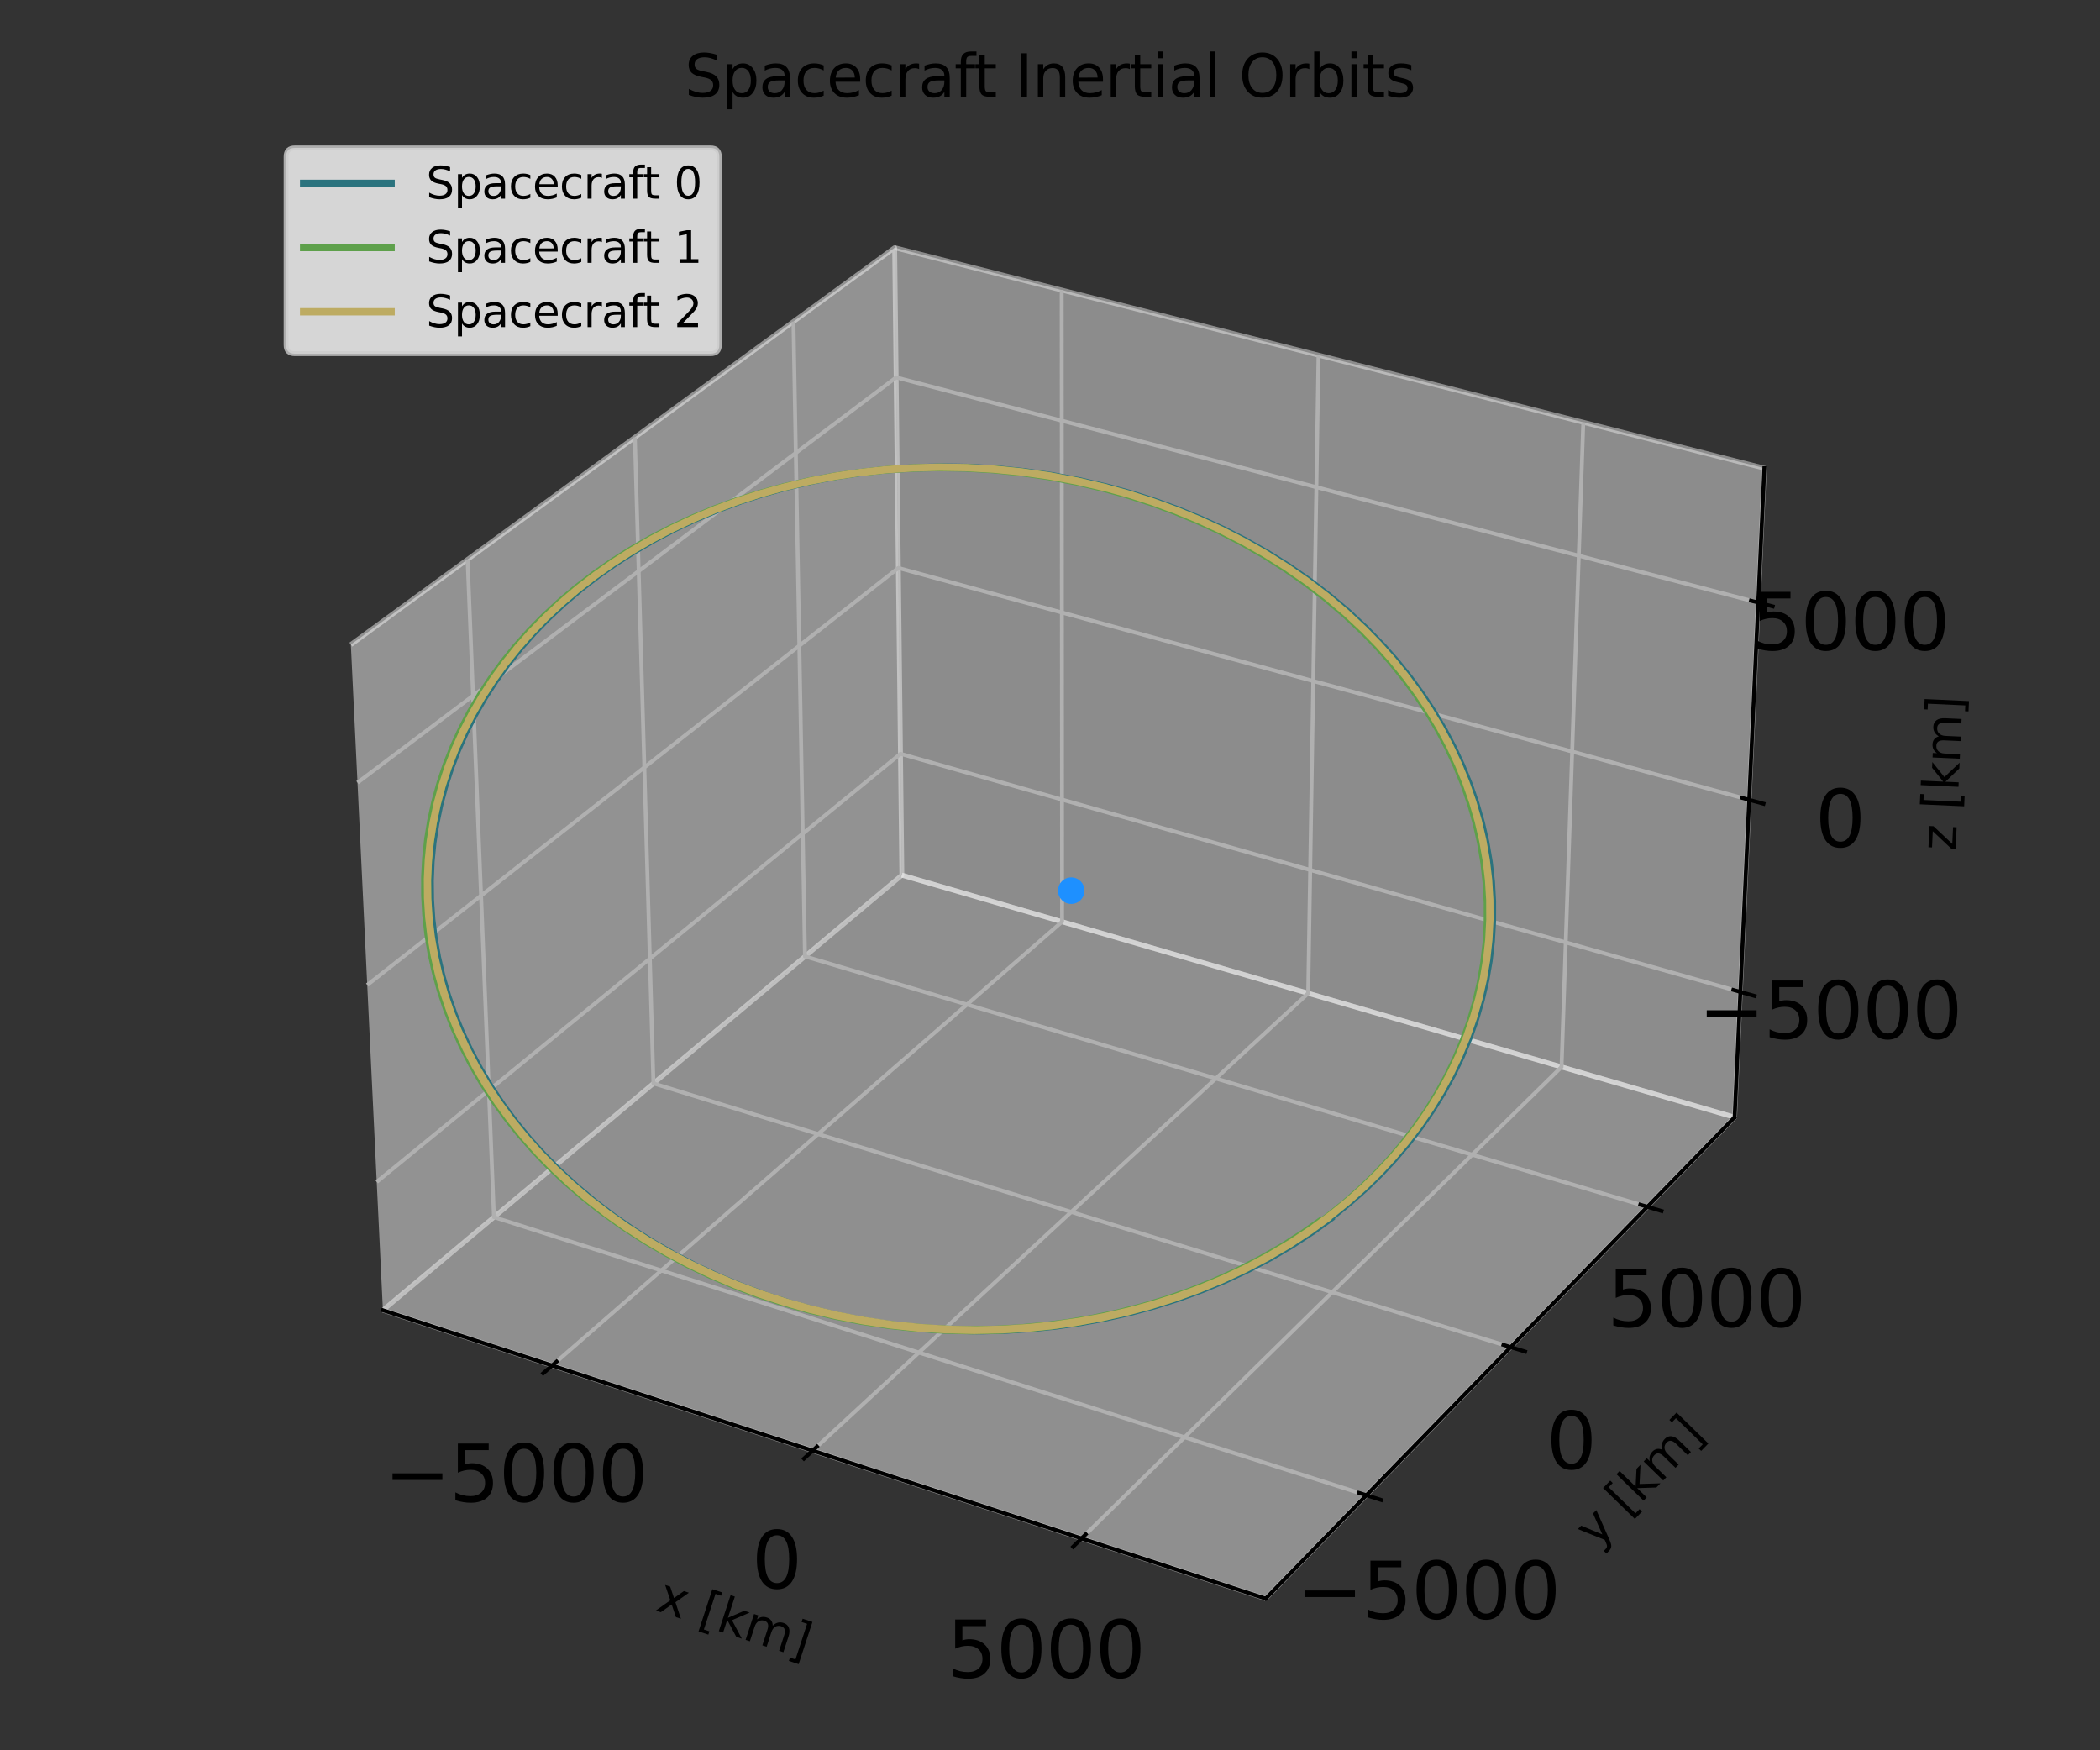 <?xml version="1.0" encoding="utf-8" standalone="no"?>
<!DOCTYPE svg PUBLIC "-//W3C//DTD SVG 1.1//EN"
  "http://www.w3.org/Graphics/SVG/1.1/DTD/svg11.dtd">
<svg xmlns:xlink="http://www.w3.org/1999/xlink" width="432pt" height="360pt" viewBox="0 0 432 360" xmlns="http://www.w3.org/2000/svg" version="1.1">
 <rect x="0" y="0" width="432" height="360" fill="#333333" stroke="none"/>
 <defs>
  <style type="text/css">*{stroke-linejoin: round; stroke-linecap: butt}</style>
 </defs>
 <g id="figure_1">
  <g id="patch_1">
   <path d="M 0 360 
L 432 360 
L 432 0 
L 0 0 
L 0 360 
z
" style="fill: none"/>
  </g>
  <g id="patch_2">
   <path d="M 54.359 349.2 
L 377.641 349.2 
L 377.641 25.918 
L 54.359 25.918 
L 54.359 349.2 
z
" style="fill: none"/>
  </g>
  <g id="pane3d_1">
   <g id="patch_3">
    <path d="M 78.769 269.489 
L 185.527 180.002 
L 184.043 50.946 
L 72.176 132.582 
" style="fill: #f2f2f2; opacity: 0.5; stroke: #f2f2f2; stroke-linejoin: miter"/>
   </g>
  </g>
  <g id="pane3d_2">
   <g id="patch_4">
    <path d="M 185.527 180.002 
L 356.836 229.795 
L 362.95 96.294 
L 184.043 50.946 
" style="fill: #e6e6e6; opacity: 0.5; stroke: #e6e6e6; stroke-linejoin: miter"/>
   </g>
  </g>
  <g id="pane3d_3">
   <g id="patch_5">
    <path d="M 78.769 269.489 
L 260.365 328.798 
L 356.836 229.795 
L 185.527 180.002 
" style="fill: #ececec; opacity: 0.5; stroke: #ececec; stroke-linejoin: miter"/>
   </g>
  </g>
  <g id="grid3d_1">
   <g id="Line3DCollection_1">
    <path d="M 113.58 280.858 
L 218.484 189.581 
L 218.403 59.655 
" style="fill: none; stroke: #b0b0b0; stroke-width: 0.8"/>
    <path d="M 167.173 298.362 
L 269.113 204.297 
L 271.241 73.048 
" style="fill: none; stroke: #b0b0b0; stroke-width: 0.8"/>
    <path d="M 222.489 316.428 
L 321.231 219.446 
L 325.703 86.853 
" style="fill: none; stroke: #b0b0b0; stroke-width: 0.8"/>
   </g>
  </g>
  <g id="grid3d_2">
   <g id="Line3DCollection_2">
    <path d="M 96.186 115.06 
L 101.614 250.34 
L 281.08 307.539 
" style="fill: none; stroke: #b0b0b0; stroke-width: 0.8"/>
    <path d="M 130.598 89.948 
L 134.422 222.84 
L 310.761 277.079 
" style="fill: none; stroke: #b0b0b0; stroke-width: 0.8"/>
    <path d="M 163.221 66.141 
L 165.595 196.71 
L 338.889 248.213 
" style="fill: none; stroke: #b0b0b0; stroke-width: 0.8"/>
   </g>
  </g>
  <g id="grid3d_3">
   <g id="Line3DCollection_3">
    <path d="M 358.017 204.018 
L 185.24 155.042 
L 77.498 243.091 
" style="fill: none; stroke: #b0b0b0; stroke-width: 0.8"/>
    <path d="M 359.826 164.507 
L 184.801 116.82 
L 75.548 202.593 
" style="fill: none; stroke: #b0b0b0; stroke-width: 0.8"/>
    <path d="M 361.683 123.942 
L 184.35 77.629 
L 73.543 160.974 
" style="fill: none; stroke: #b0b0b0; stroke-width: 0.8"/>
   </g>
  </g>
  <g id="axis3d_1">
   <g id="line2d_1">
    <path d="M 78.769 269.489 
L 260.365 328.798 
" style="fill: none; stroke: #000000; stroke-width: 0.8; stroke-linecap: square"/>
   </g>
   <g id="xtick_1">
    <g id="line2d_2">
     <path d="M 114.494 280.063 
L 111.748 282.452 
" style="fill: none; stroke: #000000; stroke-width: 0.8; stroke-linecap: square"/>
    </g>
    <g id="text_1">
     <!-- −5000 -->
     <g transform="translate(79.012 308.852) scale(0.16 -0.16)">
      <defs>
       <path id="DejaVuSans-2212" d="M 678 2272 
L 4684 2272 
L 4684 1741 
L 678 1741 
L 678 2272 
z
" transform="scale(0.016)"/>
       <path id="DejaVuSans-35" d="M 691 4666 
L 3169 4666 
L 3169 4134 
L 1269 4134 
L 1269 2991 
Q 1406 3038 1543 3061 
Q 1681 3084 1819 3084 
Q 2600 3084 3056 2656 
Q 3513 2228 3513 1497 
Q 3513 744 3044 326 
Q 2575 -91 1722 -91 
Q 1428 -91 1123 -41 
Q 819 9 494 109 
L 494 744 
Q 775 591 1075 516 
Q 1375 441 1709 441 
Q 2250 441 2565 725 
Q 2881 1009 2881 1497 
Q 2881 1984 2565 2268 
Q 2250 2553 1709 2553 
Q 1456 2553 1204 2497 
Q 953 2441 691 2322 
L 691 4666 
z
" transform="scale(0.016)"/>
       <path id="DejaVuSans-30" d="M 2034 4250 
Q 1547 4250 1301 3770 
Q 1056 3291 1056 2328 
Q 1056 1369 1301 889 
Q 1547 409 2034 409 
Q 2525 409 2770 889 
Q 3016 1369 3016 2328 
Q 3016 3291 2770 3770 
Q 2525 4250 2034 4250 
z
M 2034 4750 
Q 2819 4750 3233 4129 
Q 3647 3509 3647 2328 
Q 3647 1150 3233 529 
Q 2819 -91 2034 -91 
Q 1250 -91 836 529 
Q 422 1150 422 2328 
Q 422 3509 836 4129 
Q 1250 4750 2034 4750 
z
" transform="scale(0.016)"/>
      </defs>
      <use xlink:href="#DejaVuSans-2212"/>
      <use xlink:href="#DejaVuSans-35" x="83.789"/>
      <use xlink:href="#DejaVuSans-30" x="147.412"/>
      <use xlink:href="#DejaVuSans-30" x="211.035"/>
      <use xlink:href="#DejaVuSans-30" x="274.658"/>
     </g>
    </g>
   </g>
   <g id="xtick_2">
    <g id="line2d_3">
     <path d="M 168.063 297.541 
L 165.391 300.007 
" style="fill: none; stroke: #000000; stroke-width: 0.8; stroke-linecap: square"/>
    </g>
    <g id="text_2">
     <!-- 0 -->
     <g transform="translate(154.628 326.661) scale(0.16 -0.16)">
      <use xlink:href="#DejaVuSans-30"/>
     </g>
    </g>
   </g>
   <g id="xtick_3">
    <g id="line2d_4">
     <path d="M 223.352 315.581 
L 220.76 318.126 
" style="fill: none; stroke: #000000; stroke-width: 0.8; stroke-linecap: square"/>
    </g>
    <g id="text_3">
     <!-- 5000 -->
     <g transform="translate(194.729 345.045) scale(0.16 -0.16)">
      <use xlink:href="#DejaVuSans-35"/>
      <use xlink:href="#DejaVuSans-30" x="63.623"/>
      <use xlink:href="#DejaVuSans-30" x="127.246"/>
      <use xlink:href="#DejaVuSans-30" x="190.869"/>
     </g>
    </g>
   </g>
   <g id="text_4">
    <!-- x [km] -->
    <g transform="translate(134.635 331.171) rotate(-341.913) scale(0.1 -0.1)">
     <defs>
      <path id="DejaVuSans-78" d="M 3513 3500 
L 2247 1797 
L 3578 0 
L 2900 0 
L 1881 1375 
L 863 0 
L 184 0 
L 1544 1831 
L 300 3500 
L 978 3500 
L 1906 2253 
L 2834 3500 
L 3513 3500 
z
" transform="scale(0.016)"/>
      <path id="DejaVuSans-20" transform="scale(0.016)"/>
      <path id="DejaVuSans-5b" d="M 550 4863 
L 1875 4863 
L 1875 4416 
L 1125 4416 
L 1125 -397 
L 1875 -397 
L 1875 -844 
L 550 -844 
L 550 4863 
z
" transform="scale(0.016)"/>
      <path id="DejaVuSans-6b" d="M 581 4863 
L 1159 4863 
L 1159 1991 
L 2875 3500 
L 3609 3500 
L 1753 1863 
L 3688 0 
L 2938 0 
L 1159 1709 
L 1159 0 
L 581 0 
L 581 4863 
z
" transform="scale(0.016)"/>
      <path id="DejaVuSans-6d" d="M 3328 2828 
Q 3544 3216 3844 3400 
Q 4144 3584 4550 3584 
Q 5097 3584 5394 3201 
Q 5691 2819 5691 2113 
L 5691 0 
L 5113 0 
L 5113 2094 
Q 5113 2597 4934 2840 
Q 4756 3084 4391 3084 
Q 3944 3084 3684 2787 
Q 3425 2491 3425 1978 
L 3425 0 
L 2847 0 
L 2847 2094 
Q 2847 2600 2669 2842 
Q 2491 3084 2119 3084 
Q 1678 3084 1418 2786 
Q 1159 2488 1159 1978 
L 1159 0 
L 581 0 
L 581 3500 
L 1159 3500 
L 1159 2956 
Q 1356 3278 1631 3431 
Q 1906 3584 2284 3584 
Q 2666 3584 2933 3390 
Q 3200 3197 3328 2828 
z
" transform="scale(0.016)"/>
      <path id="DejaVuSans-5d" d="M 1947 4863 
L 1947 -844 
L 622 -844 
L 622 -397 
L 1369 -397 
L 1369 4416 
L 622 4416 
L 622 4863 
L 1947 4863 
z
" transform="scale(0.016)"/>
     </defs>
     <use xlink:href="#DejaVuSans-78"/>
     <use xlink:href="#DejaVuSans-20" x="59.18"/>
     <use xlink:href="#DejaVuSans-5b" x="90.967"/>
     <use xlink:href="#DejaVuSans-6b" x="129.98"/>
     <use xlink:href="#DejaVuSans-6d" x="187.891"/>
     <use xlink:href="#DejaVuSans-5d" x="285.303"/>
    </g>
   </g>
  </g>
  <g id="axis3d_2">
   <g id="line2d_5">
    <path d="M 356.836 229.795 
L 260.365 328.798 
" style="fill: none; stroke: #000000; stroke-width: 0.8; stroke-linecap: square"/>
   </g>
   <g id="xtick_4">
    <g id="line2d_6">
     <path d="M 279.569 307.057 
L 284.107 308.504 
" style="fill: none; stroke: #000000; stroke-width: 0.8; stroke-linecap: square"/>
    </g>
    <g id="text_5">
     <!-- −5000 -->
     <g transform="translate(266.741 332.943) scale(0.16 -0.16)">
      <use xlink:href="#DejaVuSans-2212"/>
      <use xlink:href="#DejaVuSans-35" x="83.789"/>
      <use xlink:href="#DejaVuSans-30" x="147.412"/>
      <use xlink:href="#DejaVuSans-30" x="211.035"/>
      <use xlink:href="#DejaVuSans-30" x="274.658"/>
     </g>
    </g>
   </g>
   <g id="xtick_5">
    <g id="line2d_7">
     <path d="M 309.278 276.623 
L 313.731 277.992 
" style="fill: none; stroke: #000000; stroke-width: 0.8; stroke-linecap: square"/>
    </g>
    <g id="text_6">
     <!-- 0 -->
     <g transform="translate(318.068 302.112) scale(0.16 -0.16)">
      <use xlink:href="#DejaVuSans-30"/>
     </g>
    </g>
   </g>
   <g id="xtick_6">
    <g id="line2d_8">
     <path d="M 337.433 247.781 
L 341.803 249.08 
" style="fill: none; stroke: #000000; stroke-width: 0.8; stroke-linecap: square"/>
    </g>
    <g id="text_7">
     <!-- 5000 -->
     <g transform="translate(330.613 272.896) scale(0.16 -0.16)">
      <use xlink:href="#DejaVuSans-35"/>
      <use xlink:href="#DejaVuSans-30" x="63.623"/>
      <use xlink:href="#DejaVuSans-30" x="127.246"/>
      <use xlink:href="#DejaVuSans-30" x="190.869"/>
     </g>
    </g>
   </g>
   <g id="text_8">
    <!-- y [km] -->
    <g transform="translate(328.384 318.625) rotate(-45.742) scale(0.1 -0.1)">
     <defs>
      <path id="DejaVuSans-79" d="M 2059 -325 
Q 1816 -950 1584 -1140 
Q 1353 -1331 966 -1331 
L 506 -1331 
L 506 -850 
L 844 -850 
Q 1081 -850 1212 -737 
Q 1344 -625 1503 -206 
L 1606 56 
L 191 3500 
L 800 3500 
L 1894 763 
L 2988 3500 
L 3597 3500 
L 2059 -325 
z
" transform="scale(0.016)"/>
     </defs>
     <use xlink:href="#DejaVuSans-79"/>
     <use xlink:href="#DejaVuSans-20" x="59.18"/>
     <use xlink:href="#DejaVuSans-5b" x="90.967"/>
     <use xlink:href="#DejaVuSans-6b" x="129.98"/>
     <use xlink:href="#DejaVuSans-6d" x="187.891"/>
     <use xlink:href="#DejaVuSans-5d" x="285.303"/>
    </g>
   </g>
  </g>
  <g id="axis3d_3">
   <g id="line2d_9">
    <path d="M 356.836 229.795 
L 362.95 96.294 
" style="fill: none; stroke: #000000; stroke-width: 0.8; stroke-linecap: square"/>
   </g>
   <g id="xtick_7">
    <g id="line2d_10">
     <path d="M 356.566 203.607 
L 360.921 204.842 
" style="fill: none; stroke: #000000; stroke-width: 0.8; stroke-linecap: square"/>
    </g>
    <g id="text_9">
     <!-- −5000 -->
     <g transform="translate(349.366 213.611) scale(0.16 -0.16)">
      <use xlink:href="#DejaVuSans-2212"/>
      <use xlink:href="#DejaVuSans-35" x="83.789"/>
      <use xlink:href="#DejaVuSans-30" x="147.412"/>
      <use xlink:href="#DejaVuSans-30" x="211.035"/>
      <use xlink:href="#DejaVuSans-30" x="274.658"/>
     </g>
    </g>
   </g>
   <g id="xtick_8">
    <g id="line2d_11">
     <path d="M 358.355 164.106 
L 362.77 165.309 
" style="fill: none; stroke: #000000; stroke-width: 0.8; stroke-linecap: square"/>
    </g>
    <g id="text_10">
     <!-- 0 -->
     <g transform="translate(373.386 174.166) scale(0.16 -0.16)">
      <use xlink:href="#DejaVuSans-30"/>
     </g>
    </g>
   </g>
   <g id="xtick_9">
    <g id="line2d_12">
     <path d="M 360.193 123.553 
L 364.669 124.722 
" style="fill: none; stroke: #000000; stroke-width: 0.8; stroke-linecap: square"/>
    </g>
    <g id="text_11">
     <!-- 5000 -->
     <g transform="translate(360.216 133.672) scale(0.16 -0.16)">
      <use xlink:href="#DejaVuSans-35"/>
      <use xlink:href="#DejaVuSans-30" x="63.623"/>
      <use xlink:href="#DejaVuSans-30" x="127.246"/>
      <use xlink:href="#DejaVuSans-30" x="190.869"/>
     </g>
    </g>
   </g>
   <g id="text_12">
    <!-- z [km] -->
    <g transform="translate(402.279 175.081) rotate(-87.378) scale(0.1 -0.1)">
     <defs>
      <path id="DejaVuSans-7a" d="M 353 3500 
L 3084 3500 
L 3084 2975 
L 922 459 
L 3084 459 
L 3084 0 
L 275 0 
L 275 525 
L 2438 3041 
L 353 3041 
L 353 3500 
z
" transform="scale(0.016)"/>
     </defs>
     <use xlink:href="#DejaVuSans-7a"/>
     <use xlink:href="#DejaVuSans-20" x="52.49"/>
     <use xlink:href="#DejaVuSans-5b" x="84.277"/>
     <use xlink:href="#DejaVuSans-6b" x="123.291"/>
     <use xlink:href="#DejaVuSans-6d" x="181.201"/>
     <use xlink:href="#DejaVuSans-5d" x="278.613"/>
    </g>
   </g>
  </g>
  <g id="axes_1">
   <g id="line2d_13">
    <path d="M 227.041 100.226 
L 221.349 98.911 
L 215.649 97.855 
L 209.957 97.052 
L 204.29 96.497 
L 198.661 96.183 
L 193.083 96.104 
L 187.57 96.254 
L 182.132 96.626 
L 176.78 97.213 
L 171.524 98.008 
L 166.373 99.004 
L 161.336 100.194 
L 156.42 101.57 
L 151.634 103.127 
L 146.984 104.857 
L 142.477 106.753 
L 138.117 108.807 
L 133.912 111.014 
L 129.866 113.367 
L 125.984 115.858 
L 122.271 118.482 
L 118.73 121.231 
L 115.366 124.099 
L 112.182 127.08 
L 109.182 130.167 
L 106.37 133.354 
L 103.747 136.634 
L 101.317 140.001 
L 99.082 143.449 
L 97.046 146.972 
L 95.209 150.563 
L 93.575 154.216 
L 92.145 157.925 
L 90.92 161.683 
L 89.904 165.485 
L 89.096 169.324 
L 88.499 173.193 
L 88.113 177.087 
L 87.944 181 
L 87.996 184.929 
L 88.267 188.865 
L 88.753 192.799 
L 89.454 196.725 
L 90.37 200.636 
L 91.501 204.525 
L 92.848 208.385 
L 94.41 212.209 
L 96.185 215.991 
L 98.174 219.723 
L 100.374 223.397 
L 102.785 227.006 
L 105.405 230.543 
L 108.231 234.001 
L 111.263 237.37 
L 114.496 240.644 
L 117.928 243.815 
L 121.555 246.874 
L 125.375 249.812 
L 129.381 252.623 
L 133.57 255.296 
L 137.937 257.824 
L 142.475 260.198 
L 147.179 262.41 
L 152.04 264.449 
L 157.053 266.308 
L 162.207 267.978 
L 167.495 269.45 
L 172.907 270.715 
L 178.431 271.764 
L 184.056 272.589 
L 189.77 273.181 
L 195.559 273.532 
L 201.409 273.634 
L 207.305 273.479 
L 212.382 273.137 
L 217.47 272.597 
L 222.557 271.855 
L 227.63 270.908 
L 232.677 269.752 
L 237.684 268.386 
L 242.638 266.807 
L 247.524 265.014 
L 252.327 263.006 
L 257.032 260.784 
L 261.622 258.347 
L 266.082 255.699 
L 270.395 252.842 
L 274.545 249.78 
L 277.866 247.075 
L 281.052 244.234 
L 284.094 241.262 
L 286.983 238.164 
L 289.709 234.943 
L 292.263 231.608 
L 294.637 228.162 
L 296.824 224.615 
L 298.815 220.973 
L 300.603 217.244 
L 302.182 213.437 
L 303.547 209.561 
L 304.693 205.626 
L 305.615 201.642 
L 306.311 197.618 
L 306.778 193.565 
L 307.015 189.494 
L 307.018 185.415 
L 306.788 181.341 
L 306.326 177.28 
L 305.636 173.244 
L 304.723 169.242 
L 303.592 165.284 
L 302.247 161.379 
L 300.694 157.537 
L 298.939 153.766 
L 296.989 150.075 
L 294.851 146.472 
L 292.534 142.963 
L 290.046 139.556 
L 287.396 136.257 
L 284.592 133.07 
L 281.037 129.401 
L 277.291 125.91 
L 273.368 122.602 
L 269.286 119.483 
L 265.06 116.555 
L 260.706 113.823 
L 256.239 111.289 
L 251.674 108.953 
L 247.025 106.817 
L 242.306 104.88 
L 237.53 103.141 
L 232.711 101.599 
L 227.86 100.252 
L 222.176 98.924 
L 216.482 97.854 
L 210.794 97.037 
L 205.129 96.468 
L 199.499 96.14 
L 193.918 96.048 
L 188.4 96.186 
L 182.955 96.546 
L 177.594 97.122 
L 172.328 97.907 
L 167.166 98.894 
L 162.117 100.077 
L 157.188 101.448 
L 152.387 103 
L 147.722 104.726 
L 143.199 106.62 
L 138.824 108.675 
L 134.603 110.883 
L 130.541 113.239 
L 126.644 115.734 
L 122.915 118.363 
L 119.359 121.12 
L 115.981 123.996 
L 112.784 126.987 
L 109.772 130.085 
L 106.947 133.284 
L 104.314 136.578 
L 101.874 139.959 
L 99.632 143.423 
L 97.588 146.962 
L 95.746 150.57 
L 94.108 154.241 
L 92.676 157.969 
L 91.451 161.746 
L 90.436 165.567 
L 89.631 169.426 
L 89.038 173.315 
L 88.658 177.229 
L 88.493 181.161 
L 88.543 185.104 
L 88.81 189.052 
L 89.292 192.998 
L 89.991 196.935 
L 90.907 200.857 
L 92.039 204.756 
L 93.388 208.626 
L 94.952 212.459 
L 96.732 216.249 
L 98.726 219.988 
L 100.932 223.669 
L 103.35 227.283 
L 105.978 230.825 
L 108.813 234.285 
L 111.854 237.656 
L 115.097 240.93 
L 118.538 244.1 
L 122.176 247.156 
L 126.005 250.091 
L 130.022 252.897 
L 134.221 255.564 
L 138.597 258.084 
L 143.144 260.449 
L 147.856 262.649 
L 152.725 264.677 
L 157.744 266.523 
L 162.904 268.179 
L 168.196 269.635 
L 173.611 270.883 
L 179.136 271.914 
L 184.762 272.72 
L 190.474 273.293 
L 196.26 273.623 
L 202.105 273.704 
L 207.15 273.57 
L 212.217 273.241 
L 217.295 272.716 
L 222.372 271.989 
L 227.436 271.057 
L 232.474 269.918 
L 237.474 268.569 
L 242.421 267.007 
L 247.301 265.232 
L 252.1 263.242 
L 256.801 261.039 
L 261.389 258.622 
L 265.848 255.994 
L 270.161 253.157 
L 273.633 250.637 
L 273.633 250.637 
" clip-path="url(#p3b426cdbf3)" style="fill: none; stroke: #2b737e; stroke-width: 1.5; stroke-linecap: square"/>
   </g>
   <g id="line2d_14">
    <path d="M 226.894 100.189 
L 221.201 98.881 
L 215.501 97.831 
L 209.81 97.035 
L 204.144 96.485 
L 198.516 96.178 
L 192.94 96.105 
L 187.428 96.261 
L 181.992 96.639 
L 176.642 97.231 
L 171.389 98.031 
L 166.241 99.032 
L 161.207 100.227 
L 156.295 101.609 
L 151.512 103.17 
L 146.866 104.904 
L 142.362 106.804 
L 138.007 108.863 
L 133.805 111.073 
L 129.764 113.43 
L 125.886 115.925 
L 122.177 118.551 
L 118.641 121.304 
L 115.281 124.175 
L 112.102 127.159 
L 109.107 130.248 
L 106.299 133.437 
L 103.681 136.72 
L 101.256 140.089 
L 99.027 143.539 
L 96.996 147.064 
L 95.164 150.657 
L 93.535 154.311 
L 92.11 158.021 
L 90.892 161.781 
L 89.88 165.584 
L 89.078 169.423 
L 88.486 173.294 
L 88.105 177.188 
L 87.93 181.098 
L 87.96 185.016 
L 88.197 188.937 
L 88.647 192.856 
L 89.312 196.766 
L 90.191 200.662 
L 91.285 204.535 
L 92.593 208.38 
L 94.115 212.19 
L 95.85 215.957 
L 97.797 219.675 
L 99.955 223.336 
L 102.322 226.933 
L 104.897 230.458 
L 107.679 233.904 
L 110.663 237.264 
L 113.849 240.529 
L 117.233 243.692 
L 120.811 246.744 
L 124.581 249.679 
L 128.537 252.486 
L 132.675 255.159 
L 136.99 257.688 
L 141.477 260.066 
L 146.129 262.283 
L 150.94 264.331 
L 155.902 266.201 
L 161.008 267.884 
L 166.247 269.372 
L 171.612 270.655 
L 177.091 271.726 
L 182.674 272.574 
L 188.348 273.193 
L 194.1 273.573 
L 199.917 273.707 
L 205.783 273.587 
L 210.838 273.275 
L 215.908 272.767 
L 220.979 272.058 
L 226.041 271.145 
L 231.081 270.024 
L 236.085 268.693 
L 241.04 267.148 
L 245.932 265.389 
L 250.745 263.414 
L 255.464 261.224 
L 260.073 258.817 
L 264.556 256.197 
L 268.895 253.365 
L 273.075 250.325 
L 276.423 247.636 
L 279.639 244.808 
L 282.712 241.846 
L 285.632 238.754 
L 288.391 235.537 
L 290.978 232.201 
L 293.385 228.752 
L 295.604 225.197 
L 297.626 221.543 
L 299.443 217.799 
L 301.049 213.974 
L 302.437 210.076 
L 303.603 206.115 
L 304.542 202.102 
L 305.249 198.047 
L 305.723 193.961 
L 305.963 189.853 
L 305.97 185.736 
L 305.746 181.62 
L 305.292 177.516 
L 304.608 173.435 
L 303.696 169.389 
L 302.56 165.387 
L 301.204 161.441 
L 299.636 157.56 
L 297.861 153.752 
L 295.887 150.027 
L 293.722 146.392 
L 291.375 142.856 
L 288.853 139.424 
L 286.168 136.103 
L 283.327 132.899 
L 280.34 129.816 
L 276.578 126.282 
L 272.638 122.936 
L 268.536 119.783 
L 264.288 116.825 
L 259.912 114.067 
L 255.422 111.51 
L 250.834 109.155 
L 246.164 107.003 
L 241.424 105.052 
L 236.63 103.302 
L 231.793 101.751 
L 226.927 100.397 
L 221.228 99.063 
L 215.521 97.988 
L 209.824 97.167 
L 204.152 96.595 
L 198.518 96.264 
L 192.936 96.169 
L 187.419 96.303 
L 181.978 96.658 
L 176.623 97.229 
L 171.365 98.007 
L 166.211 98.986 
L 161.172 100.158 
L 156.255 101.517 
L 151.467 103.055 
L 146.814 104.765 
L 142.304 106.641 
L 137.941 108.675 
L 133.732 110.861 
L 129.682 113.191 
L 125.795 115.66 
L 122.075 118.26 
L 118.527 120.986 
L 115.155 123.829 
L 111.962 126.785 
L 108.951 129.847 
L 106.126 133.008 
L 103.489 136.262 
L 101.044 139.603 
L 98.793 143.024 
L 96.737 146.52 
L 94.881 150.085 
L 93.224 153.711 
L 91.77 157.394 
L 90.52 161.126 
L 89.476 164.903 
L 88.639 168.716 
L 88.01 172.561 
L 87.591 176.431 
L 87.382 180.32 
L 87.386 184.221 
L 87.602 188.129 
L 88.031 192.036 
L 88.672 195.936 
L 89.527 199.822 
L 90.595 203.689 
L 91.877 207.529 
L 93.371 211.335 
L 95.077 215.101 
L 96.994 218.819 
L 99.122 222.482 
L 101.459 226.083 
L 104.004 229.615 
L 106.754 233.07 
L 109.708 236.441 
L 112.863 239.72 
L 116.216 242.898 
L 119.765 245.969 
L 123.506 248.923 
L 127.434 251.753 
L 131.546 254.451 
L 135.836 257.007 
L 140.299 259.414 
L 144.93 261.662 
L 149.721 263.743 
L 154.665 265.649 
L 159.755 267.369 
L 164.982 268.896 
L 170.336 270.22 
L 175.809 271.333 
L 181.387 272.226 
L 187.061 272.89 
L 192.816 273.316 
L 198.639 273.497 
L 204.515 273.424 
L 209.582 273.154 
L 214.666 272.687 
L 219.755 272.02 
L 224.837 271.148 
L 229.899 270.068 
L 234.93 268.777 
L 239.914 267.272 
L 244.837 265.552 
L 249.685 263.616 
L 254.441 261.462 
L 259.09 259.092 
L 263.615 256.506 
L 267.999 253.707 
L 271.533 251.213 
L 271.533 251.213 
" clip-path="url(#p3b426cdbf3)" style="fill: none; stroke: #5ea04b; stroke-width: 1.5; stroke-linecap: square"/>
   </g>
   <g id="line2d_15">
    <path d="M 227.189 100.264 
L 221.496 98.942 
L 215.796 97.879 
L 210.104 97.07 
L 204.436 96.508 
L 198.806 96.188 
L 193.227 96.103 
L 187.712 96.247 
L 182.271 96.614 
L 176.917 97.195 
L 171.658 97.985 
L 166.505 98.976 
L 161.464 100.16 
L 156.546 101.533 
L 151.756 103.085 
L 147.103 104.81 
L 142.591 106.701 
L 138.228 108.752 
L 134.019 110.955 
L 129.969 113.304 
L 126.082 115.792 
L 122.365 118.412 
L 118.819 121.158 
L 115.451 124.023 
L 112.262 127.001 
L 109.258 130.086 
L 106.44 133.27 
L 103.812 136.548 
L 101.377 139.913 
L 99.138 143.359 
L 97.096 146.88 
L 95.254 150.469 
L 93.615 154.121 
L 92.179 157.828 
L 90.95 161.585 
L 89.928 165.386 
L 89.114 169.224 
L 88.512 173.093 
L 88.12 176.986 
L 87.942 180.897 
L 87.982 184.82 
L 88.237 188.749 
L 88.706 192.675 
L 89.39 196.594 
L 90.289 200.498 
L 91.403 204.381 
L 92.732 208.235 
L 94.276 212.054 
L 96.033 215.83 
L 98.003 219.556 
L 100.185 223.226 
L 102.577 226.831 
L 105.178 230.365 
L 107.986 233.819 
L 110.998 237.186 
L 114.212 240.458 
L 117.625 243.627 
L 121.233 246.685 
L 125.034 249.624 
L 129.021 252.435 
L 133.192 255.109 
L 137.541 257.639 
L 142.061 260.016 
L 146.748 262.231 
L 151.593 264.275 
L 156.589 266.139 
L 161.729 267.815 
L 167.003 269.293 
L 172.401 270.564 
L 177.913 271.621 
L 183.528 272.454 
L 189.233 273.054 
L 195.014 273.414 
L 200.858 273.525 
L 206.75 273.38 
L 211.824 273.045 
L 216.911 272.513 
L 221.998 271.778 
L 227.072 270.838 
L 232.122 269.689 
L 237.133 268.329 
L 242.092 266.755 
L 246.985 264.965 
L 251.795 262.96 
L 256.508 260.739 
L 261.107 258.303 
L 265.576 255.653 
L 269.899 252.793 
L 274.059 249.726 
L 277.388 247.015 
L 280.582 244.168 
L 283.631 241.188 
L 286.527 238.079 
L 289.258 234.848 
L 291.817 231.5 
L 294.195 228.041 
L 296.383 224.478 
L 298.374 220.82 
L 300.16 217.074 
L 301.735 213.249 
L 303.094 209.355 
L 304.23 205.401 
L 305.141 201.396 
L 305.823 197.353 
L 306.273 193.28 
L 306.49 189.189 
L 306.473 185.091 
L 306.222 180.996 
L 305.739 176.915 
L 305.028 172.859 
L 304.091 168.839 
L 302.933 164.864 
L 301.559 160.944 
L 299.975 157.09 
L 298.188 153.309 
L 296.205 149.61 
L 294.034 146.001 
L 291.682 142.489 
L 289.159 139.081 
L 286.474 135.783 
L 283.635 132.601 
L 280.652 129.538 
L 276.897 126.028 
L 272.964 122.703 
L 268.871 119.568 
L 264.633 116.628 
L 260.266 113.885 
L 255.787 111.342 
L 251.21 108.999 
L 246.549 106.857 
L 241.82 104.915 
L 237.034 103.173 
L 232.206 101.63 
L 227.347 100.282 
L 221.655 98.954 
L 215.955 97.884 
L 210.263 97.068 
L 204.594 96.501 
L 198.962 96.175 
L 193.382 96.084 
L 187.864 96.223 
L 182.422 96.584 
L 177.064 97.16 
L 171.803 97.945 
L 166.646 98.931 
L 161.602 100.112 
L 156.68 101.48 
L 151.887 103.028 
L 147.229 104.75 
L 142.714 106.637 
L 138.346 108.685 
L 134.132 110.885 
L 130.077 113.231 
L 126.186 115.716 
L 122.463 118.333 
L 118.913 121.077 
L 115.539 123.94 
L 112.346 126.915 
L 109.336 129.998 
L 106.512 133.18 
L 103.879 136.456 
L 101.438 139.82 
L 99.193 143.264 
L 97.145 146.784 
L 95.298 150.372 
L 93.652 154.023 
L 92.211 157.73 
L 90.975 161.486 
L 89.947 165.287 
L 89.128 169.124 
L 88.518 172.993 
L 88.121 176.886 
L 87.935 180.797 
L 87.964 184.72 
L 88.207 188.649 
L 88.664 192.576 
L 89.335 196.495 
L 90.222 200.4 
L 91.324 204.284 
L 92.64 208.139 
L 94.171 211.959 
L 95.915 215.737 
L 97.872 219.465 
L 100.04 223.137 
L 102.419 226.745 
L 105.006 230.281 
L 107.8 233.738 
L 110.798 237.109 
L 113.998 240.384 
L 117.396 243.558 
L 120.99 246.62 
L 124.776 249.564 
L 128.749 252.381 
L 132.905 255.062 
L 137.238 257.599 
L 141.744 259.983 
L 146.415 262.206 
L 151.246 264.259 
L 156.228 266.133 
L 161.353 267.82 
L 166.613 269.309 
L 171.997 270.594 
L 177.496 271.664 
L 183.098 272.511 
L 188.791 273.127 
L 194.561 273.503 
L 200.395 273.632 
L 206.277 273.505 
L 211.346 273.188 
L 216.426 272.673 
L 221.508 271.956 
L 226.579 271.035 
L 231.627 269.906 
L 236.637 268.566 
L 241.597 267.012 
L 246.492 265.245 
L 251.307 263.261 
L 256.026 261.062 
L 260.633 258.649 
L 265.113 256.022 
L 269.448 253.184 
L 272.938 250.661 
L 272.938 250.661 
" clip-path="url(#p3b426cdbf3)" style="fill: none; stroke: #bdab62; stroke-width: 1.5; stroke-linecap: square"/>
   </g>
   <g id="Path3DCollection_1">
    <defs>
     <path id="m66f7999c08" d="M 0 2.236 
C 0.593 2.236 1.162 2 1.581 1.581 
C 2 1.162 2.236 0.593 2.236 0 
C 2.236 -0.593 2 -1.162 1.581 -1.581 
C 1.162 -2 0.593 -2.236 0 -2.236 
C -0.593 -2.236 -1.162 -2 -1.581 -1.581 
C -2 -1.162 -2.236 -0.593 -2.236 0 
C -2.236 0.593 -2 1.162 -1.581 1.581 
C -1.162 2 -0.593 2.236 0 2.236 
z
" style="stroke: #1e90ff"/>
    </defs>
    <g clip-path="url(#p3b426cdbf3)">
     <use xlink:href="#m66f7999c08" x="220.369" y="183.19" style="fill: #1e90ff; stroke: #1e90ff"/>
    </g>
   </g>
   <g id="text_13">
    <!-- Spacecraft Inertial Orbits -->
    <g transform="translate(140.861 19.918) scale(0.12 -0.12)">
     <defs>
      <path id="DejaVuSans-53" d="M 3425 4513 
L 3425 3897 
Q 3066 4069 2747 4153 
Q 2428 4238 2131 4238 
Q 1616 4238 1336 4038 
Q 1056 3838 1056 3469 
Q 1056 3159 1242 3001 
Q 1428 2844 1947 2747 
L 2328 2669 
Q 3034 2534 3370 2195 
Q 3706 1856 3706 1288 
Q 3706 609 3251 259 
Q 2797 -91 1919 -91 
Q 1588 -91 1214 -16 
Q 841 59 441 206 
L 441 856 
Q 825 641 1194 531 
Q 1563 422 1919 422 
Q 2459 422 2753 634 
Q 3047 847 3047 1241 
Q 3047 1584 2836 1778 
Q 2625 1972 2144 2069 
L 1759 2144 
Q 1053 2284 737 2584 
Q 422 2884 422 3419 
Q 422 4038 858 4394 
Q 1294 4750 2059 4750 
Q 2388 4750 2728 4690 
Q 3069 4631 3425 4513 
z
" transform="scale(0.016)"/>
      <path id="DejaVuSans-70" d="M 1159 525 
L 1159 -1331 
L 581 -1331 
L 581 3500 
L 1159 3500 
L 1159 2969 
Q 1341 3281 1617 3432 
Q 1894 3584 2278 3584 
Q 2916 3584 3314 3078 
Q 3713 2572 3713 1747 
Q 3713 922 3314 415 
Q 2916 -91 2278 -91 
Q 1894 -91 1617 61 
Q 1341 213 1159 525 
z
M 3116 1747 
Q 3116 2381 2855 2742 
Q 2594 3103 2138 3103 
Q 1681 3103 1420 2742 
Q 1159 2381 1159 1747 
Q 1159 1113 1420 752 
Q 1681 391 2138 391 
Q 2594 391 2855 752 
Q 3116 1113 3116 1747 
z
" transform="scale(0.016)"/>
      <path id="DejaVuSans-61" d="M 2194 1759 
Q 1497 1759 1228 1600 
Q 959 1441 959 1056 
Q 959 750 1161 570 
Q 1363 391 1709 391 
Q 2188 391 2477 730 
Q 2766 1069 2766 1631 
L 2766 1759 
L 2194 1759 
z
M 3341 1997 
L 3341 0 
L 2766 0 
L 2766 531 
Q 2569 213 2275 61 
Q 1981 -91 1556 -91 
Q 1019 -91 701 211 
Q 384 513 384 1019 
Q 384 1609 779 1909 
Q 1175 2209 1959 2209 
L 2766 2209 
L 2766 2266 
Q 2766 2663 2505 2880 
Q 2244 3097 1772 3097 
Q 1472 3097 1187 3025 
Q 903 2953 641 2809 
L 641 3341 
Q 956 3463 1253 3523 
Q 1550 3584 1831 3584 
Q 2591 3584 2966 3190 
Q 3341 2797 3341 1997 
z
" transform="scale(0.016)"/>
      <path id="DejaVuSans-63" d="M 3122 3366 
L 3122 2828 
Q 2878 2963 2633 3030 
Q 2388 3097 2138 3097 
Q 1578 3097 1268 2742 
Q 959 2388 959 1747 
Q 959 1106 1268 751 
Q 1578 397 2138 397 
Q 2388 397 2633 464 
Q 2878 531 3122 666 
L 3122 134 
Q 2881 22 2623 -34 
Q 2366 -91 2075 -91 
Q 1284 -91 818 406 
Q 353 903 353 1747 
Q 353 2603 823 3093 
Q 1294 3584 2113 3584 
Q 2378 3584 2631 3529 
Q 2884 3475 3122 3366 
z
" transform="scale(0.016)"/>
      <path id="DejaVuSans-65" d="M 3597 1894 
L 3597 1613 
L 953 1613 
Q 991 1019 1311 708 
Q 1631 397 2203 397 
Q 2534 397 2845 478 
Q 3156 559 3463 722 
L 3463 178 
Q 3153 47 2828 -22 
Q 2503 -91 2169 -91 
Q 1331 -91 842 396 
Q 353 884 353 1716 
Q 353 2575 817 3079 
Q 1281 3584 2069 3584 
Q 2775 3584 3186 3129 
Q 3597 2675 3597 1894 
z
M 3022 2063 
Q 3016 2534 2758 2815 
Q 2500 3097 2075 3097 
Q 1594 3097 1305 2825 
Q 1016 2553 972 2059 
L 3022 2063 
z
" transform="scale(0.016)"/>
      <path id="DejaVuSans-72" d="M 2631 2963 
Q 2534 3019 2420 3045 
Q 2306 3072 2169 3072 
Q 1681 3072 1420 2755 
Q 1159 2438 1159 1844 
L 1159 0 
L 581 0 
L 581 3500 
L 1159 3500 
L 1159 2956 
Q 1341 3275 1631 3429 
Q 1922 3584 2338 3584 
Q 2397 3584 2469 3576 
Q 2541 3569 2628 3553 
L 2631 2963 
z
" transform="scale(0.016)"/>
      <path id="DejaVuSans-66" d="M 2375 4863 
L 2375 4384 
L 1825 4384 
Q 1516 4384 1395 4259 
Q 1275 4134 1275 3809 
L 1275 3500 
L 2222 3500 
L 2222 3053 
L 1275 3053 
L 1275 0 
L 697 0 
L 697 3053 
L 147 3053 
L 147 3500 
L 697 3500 
L 697 3744 
Q 697 4328 969 4595 
Q 1241 4863 1831 4863 
L 2375 4863 
z
" transform="scale(0.016)"/>
      <path id="DejaVuSans-74" d="M 1172 4494 
L 1172 3500 
L 2356 3500 
L 2356 3053 
L 1172 3053 
L 1172 1153 
Q 1172 725 1289 603 
Q 1406 481 1766 481 
L 2356 481 
L 2356 0 
L 1766 0 
Q 1100 0 847 248 
Q 594 497 594 1153 
L 594 3053 
L 172 3053 
L 172 3500 
L 594 3500 
L 594 4494 
L 1172 4494 
z
" transform="scale(0.016)"/>
      <path id="DejaVuSans-49" d="M 628 4666 
L 1259 4666 
L 1259 0 
L 628 0 
L 628 4666 
z
" transform="scale(0.016)"/>
      <path id="DejaVuSans-6e" d="M 3513 2113 
L 3513 0 
L 2938 0 
L 2938 2094 
Q 2938 2591 2744 2837 
Q 2550 3084 2163 3084 
Q 1697 3084 1428 2787 
Q 1159 2491 1159 1978 
L 1159 0 
L 581 0 
L 581 3500 
L 1159 3500 
L 1159 2956 
Q 1366 3272 1645 3428 
Q 1925 3584 2291 3584 
Q 2894 3584 3203 3211 
Q 3513 2838 3513 2113 
z
" transform="scale(0.016)"/>
      <path id="DejaVuSans-69" d="M 603 3500 
L 1178 3500 
L 1178 0 
L 603 0 
L 603 3500 
z
M 603 4863 
L 1178 4863 
L 1178 4134 
L 603 4134 
L 603 4863 
z
" transform="scale(0.016)"/>
      <path id="DejaVuSans-6c" d="M 603 4863 
L 1178 4863 
L 1178 0 
L 603 0 
L 603 4863 
z
" transform="scale(0.016)"/>
      <path id="DejaVuSans-4f" d="M 2522 4238 
Q 1834 4238 1429 3725 
Q 1025 3213 1025 2328 
Q 1025 1447 1429 934 
Q 1834 422 2522 422 
Q 3209 422 3611 934 
Q 4013 1447 4013 2328 
Q 4013 3213 3611 3725 
Q 3209 4238 2522 4238 
z
M 2522 4750 
Q 3503 4750 4090 4092 
Q 4678 3434 4678 2328 
Q 4678 1225 4090 567 
Q 3503 -91 2522 -91 
Q 1538 -91 948 565 
Q 359 1222 359 2328 
Q 359 3434 948 4092 
Q 1538 4750 2522 4750 
z
" transform="scale(0.016)"/>
      <path id="DejaVuSans-62" d="M 3116 1747 
Q 3116 2381 2855 2742 
Q 2594 3103 2138 3103 
Q 1681 3103 1420 2742 
Q 1159 2381 1159 1747 
Q 1159 1113 1420 752 
Q 1681 391 2138 391 
Q 2594 391 2855 752 
Q 3116 1113 3116 1747 
z
M 1159 2969 
Q 1341 3281 1617 3432 
Q 1894 3584 2278 3584 
Q 2916 3584 3314 3078 
Q 3713 2572 3713 1747 
Q 3713 922 3314 415 
Q 2916 -91 2278 -91 
Q 1894 -91 1617 61 
Q 1341 213 1159 525 
L 1159 0 
L 581 0 
L 581 4863 
L 1159 4863 
L 1159 2969 
z
" transform="scale(0.016)"/>
      <path id="DejaVuSans-73" d="M 2834 3397 
L 2834 2853 
Q 2591 2978 2328 3040 
Q 2066 3103 1784 3103 
Q 1356 3103 1142 2972 
Q 928 2841 928 2578 
Q 928 2378 1081 2264 
Q 1234 2150 1697 2047 
L 1894 2003 
Q 2506 1872 2764 1633 
Q 3022 1394 3022 966 
Q 3022 478 2636 193 
Q 2250 -91 1575 -91 
Q 1294 -91 989 -36 
Q 684 19 347 128 
L 347 722 
Q 666 556 975 473 
Q 1284 391 1588 391 
Q 1994 391 2212 530 
Q 2431 669 2431 922 
Q 2431 1156 2273 1281 
Q 2116 1406 1581 1522 
L 1381 1569 
Q 847 1681 609 1914 
Q 372 2147 372 2553 
Q 372 3047 722 3315 
Q 1072 3584 1716 3584 
Q 2034 3584 2315 3537 
Q 2597 3491 2834 3397 
z
" transform="scale(0.016)"/>
     </defs>
     <use xlink:href="#DejaVuSans-53"/>
     <use xlink:href="#DejaVuSans-70" x="63.477"/>
     <use xlink:href="#DejaVuSans-61" x="126.953"/>
     <use xlink:href="#DejaVuSans-63" x="188.232"/>
     <use xlink:href="#DejaVuSans-65" x="243.213"/>
     <use xlink:href="#DejaVuSans-63" x="304.736"/>
     <use xlink:href="#DejaVuSans-72" x="359.717"/>
     <use xlink:href="#DejaVuSans-61" x="400.83"/>
     <use xlink:href="#DejaVuSans-66" x="462.109"/>
     <use xlink:href="#DejaVuSans-74" x="495.564"/>
     <use xlink:href="#DejaVuSans-20" x="534.773"/>
     <use xlink:href="#DejaVuSans-49" x="566.561"/>
     <use xlink:href="#DejaVuSans-6e" x="596.053"/>
     <use xlink:href="#DejaVuSans-65" x="659.432"/>
     <use xlink:href="#DejaVuSans-72" x="720.955"/>
     <use xlink:href="#DejaVuSans-74" x="762.068"/>
     <use xlink:href="#DejaVuSans-69" x="801.277"/>
     <use xlink:href="#DejaVuSans-61" x="829.061"/>
     <use xlink:href="#DejaVuSans-6c" x="890.34"/>
     <use xlink:href="#DejaVuSans-20" x="918.123"/>
     <use xlink:href="#DejaVuSans-4f" x="949.91"/>
     <use xlink:href="#DejaVuSans-72" x="1028.621"/>
     <use xlink:href="#DejaVuSans-62" x="1069.734"/>
     <use xlink:href="#DejaVuSans-69" x="1133.211"/>
     <use xlink:href="#DejaVuSans-74" x="1160.994"/>
     <use xlink:href="#DejaVuSans-73" x="1200.203"/>
    </g>
   </g>
   <g id="legend_1">
    <g id="patch_6">
     <path d="M 60.659 72.749 
L 146.177 72.749 
Q 147.977 72.749 147.977 70.949 
L 147.977 32.218 
Q 147.977 30.418 146.177 30.418 
L 60.659 30.418 
Q 58.859 30.418 58.859 32.218 
L 58.859 70.949 
Q 58.859 72.749 60.659 72.749 
z
" style="fill: #ffffff; opacity: 0.8; stroke: #cccccc; stroke-linejoin: miter"/>
    </g>
    <g id="line2d_16">
     <path d="M 62.459 37.707 
L 71.459 37.707 
L 80.459 37.707 
" style="fill: none; stroke: #2b737e; stroke-width: 1.5; stroke-linecap: square"/>
    </g>
    <g id="text_14">
     <!-- Spacecraft 0 -->
     <g transform="translate(87.659 40.857) scale(0.09 -0.09)">
      <use xlink:href="#DejaVuSans-53"/>
      <use xlink:href="#DejaVuSans-70" x="63.477"/>
      <use xlink:href="#DejaVuSans-61" x="126.953"/>
      <use xlink:href="#DejaVuSans-63" x="188.232"/>
      <use xlink:href="#DejaVuSans-65" x="243.213"/>
      <use xlink:href="#DejaVuSans-63" x="304.736"/>
      <use xlink:href="#DejaVuSans-72" x="359.717"/>
      <use xlink:href="#DejaVuSans-61" x="400.83"/>
      <use xlink:href="#DejaVuSans-66" x="462.109"/>
      <use xlink:href="#DejaVuSans-74" x="495.564"/>
      <use xlink:href="#DejaVuSans-20" x="534.773"/>
      <use xlink:href="#DejaVuSans-30" x="566.561"/>
     </g>
    </g>
    <g id="line2d_17">
     <path d="M 62.459 50.917 
L 71.459 50.917 
L 80.459 50.917 
" style="fill: none; stroke: #5ea04b; stroke-width: 1.5; stroke-linecap: square"/>
    </g>
    <g id="text_15">
     <!-- Spacecraft 1 -->
     <g transform="translate(87.659 54.067) scale(0.09 -0.09)">
      <defs>
       <path id="DejaVuSans-31" d="M 794 531 
L 1825 531 
L 1825 4091 
L 703 3866 
L 703 4441 
L 1819 4666 
L 2450 4666 
L 2450 531 
L 3481 531 
L 3481 0 
L 794 0 
L 794 531 
z
" transform="scale(0.016)"/>
      </defs>
      <use xlink:href="#DejaVuSans-53"/>
      <use xlink:href="#DejaVuSans-70" x="63.477"/>
      <use xlink:href="#DejaVuSans-61" x="126.953"/>
      <use xlink:href="#DejaVuSans-63" x="188.232"/>
      <use xlink:href="#DejaVuSans-65" x="243.213"/>
      <use xlink:href="#DejaVuSans-63" x="304.736"/>
      <use xlink:href="#DejaVuSans-72" x="359.717"/>
      <use xlink:href="#DejaVuSans-61" x="400.83"/>
      <use xlink:href="#DejaVuSans-66" x="462.109"/>
      <use xlink:href="#DejaVuSans-74" x="495.564"/>
      <use xlink:href="#DejaVuSans-20" x="534.773"/>
      <use xlink:href="#DejaVuSans-31" x="566.561"/>
     </g>
    </g>
    <g id="line2d_18">
     <path d="M 62.459 64.127 
L 71.459 64.127 
L 80.459 64.127 
" style="fill: none; stroke: #bdab62; stroke-width: 1.5; stroke-linecap: square"/>
    </g>
    <g id="text_16">
     <!-- Spacecraft 2 -->
     <g transform="translate(87.659 67.277) scale(0.09 -0.09)">
      <defs>
       <path id="DejaVuSans-32" d="M 1228 531 
L 3431 531 
L 3431 0 
L 469 0 
L 469 531 
Q 828 903 1448 1529 
Q 2069 2156 2228 2338 
Q 2531 2678 2651 2914 
Q 2772 3150 2772 3378 
Q 2772 3750 2511 3984 
Q 2250 4219 1831 4219 
Q 1534 4219 1204 4116 
Q 875 4013 500 3803 
L 500 4441 
Q 881 4594 1212 4672 
Q 1544 4750 1819 4750 
Q 2544 4750 2975 4387 
Q 3406 4025 3406 3419 
Q 3406 3131 3298 2873 
Q 3191 2616 2906 2266 
Q 2828 2175 2409 1742 
Q 1991 1309 1228 531 
z
" transform="scale(0.016)"/>
      </defs>
      <use xlink:href="#DejaVuSans-53"/>
      <use xlink:href="#DejaVuSans-70" x="63.477"/>
      <use xlink:href="#DejaVuSans-61" x="126.953"/>
      <use xlink:href="#DejaVuSans-63" x="188.232"/>
      <use xlink:href="#DejaVuSans-65" x="243.213"/>
      <use xlink:href="#DejaVuSans-63" x="304.736"/>
      <use xlink:href="#DejaVuSans-72" x="359.717"/>
      <use xlink:href="#DejaVuSans-61" x="400.83"/>
      <use xlink:href="#DejaVuSans-66" x="462.109"/>
      <use xlink:href="#DejaVuSans-74" x="495.564"/>
      <use xlink:href="#DejaVuSans-20" x="534.773"/>
      <use xlink:href="#DejaVuSans-32" x="566.561"/>
     </g>
    </g>
   </g>
  </g>
 </g>
 <defs>
  <clipPath id="p3b426cdbf3">
   <rect x="54.359" y="25.918" width="323.282" height="323.282"/>
  </clipPath>
 </defs>
</svg>
